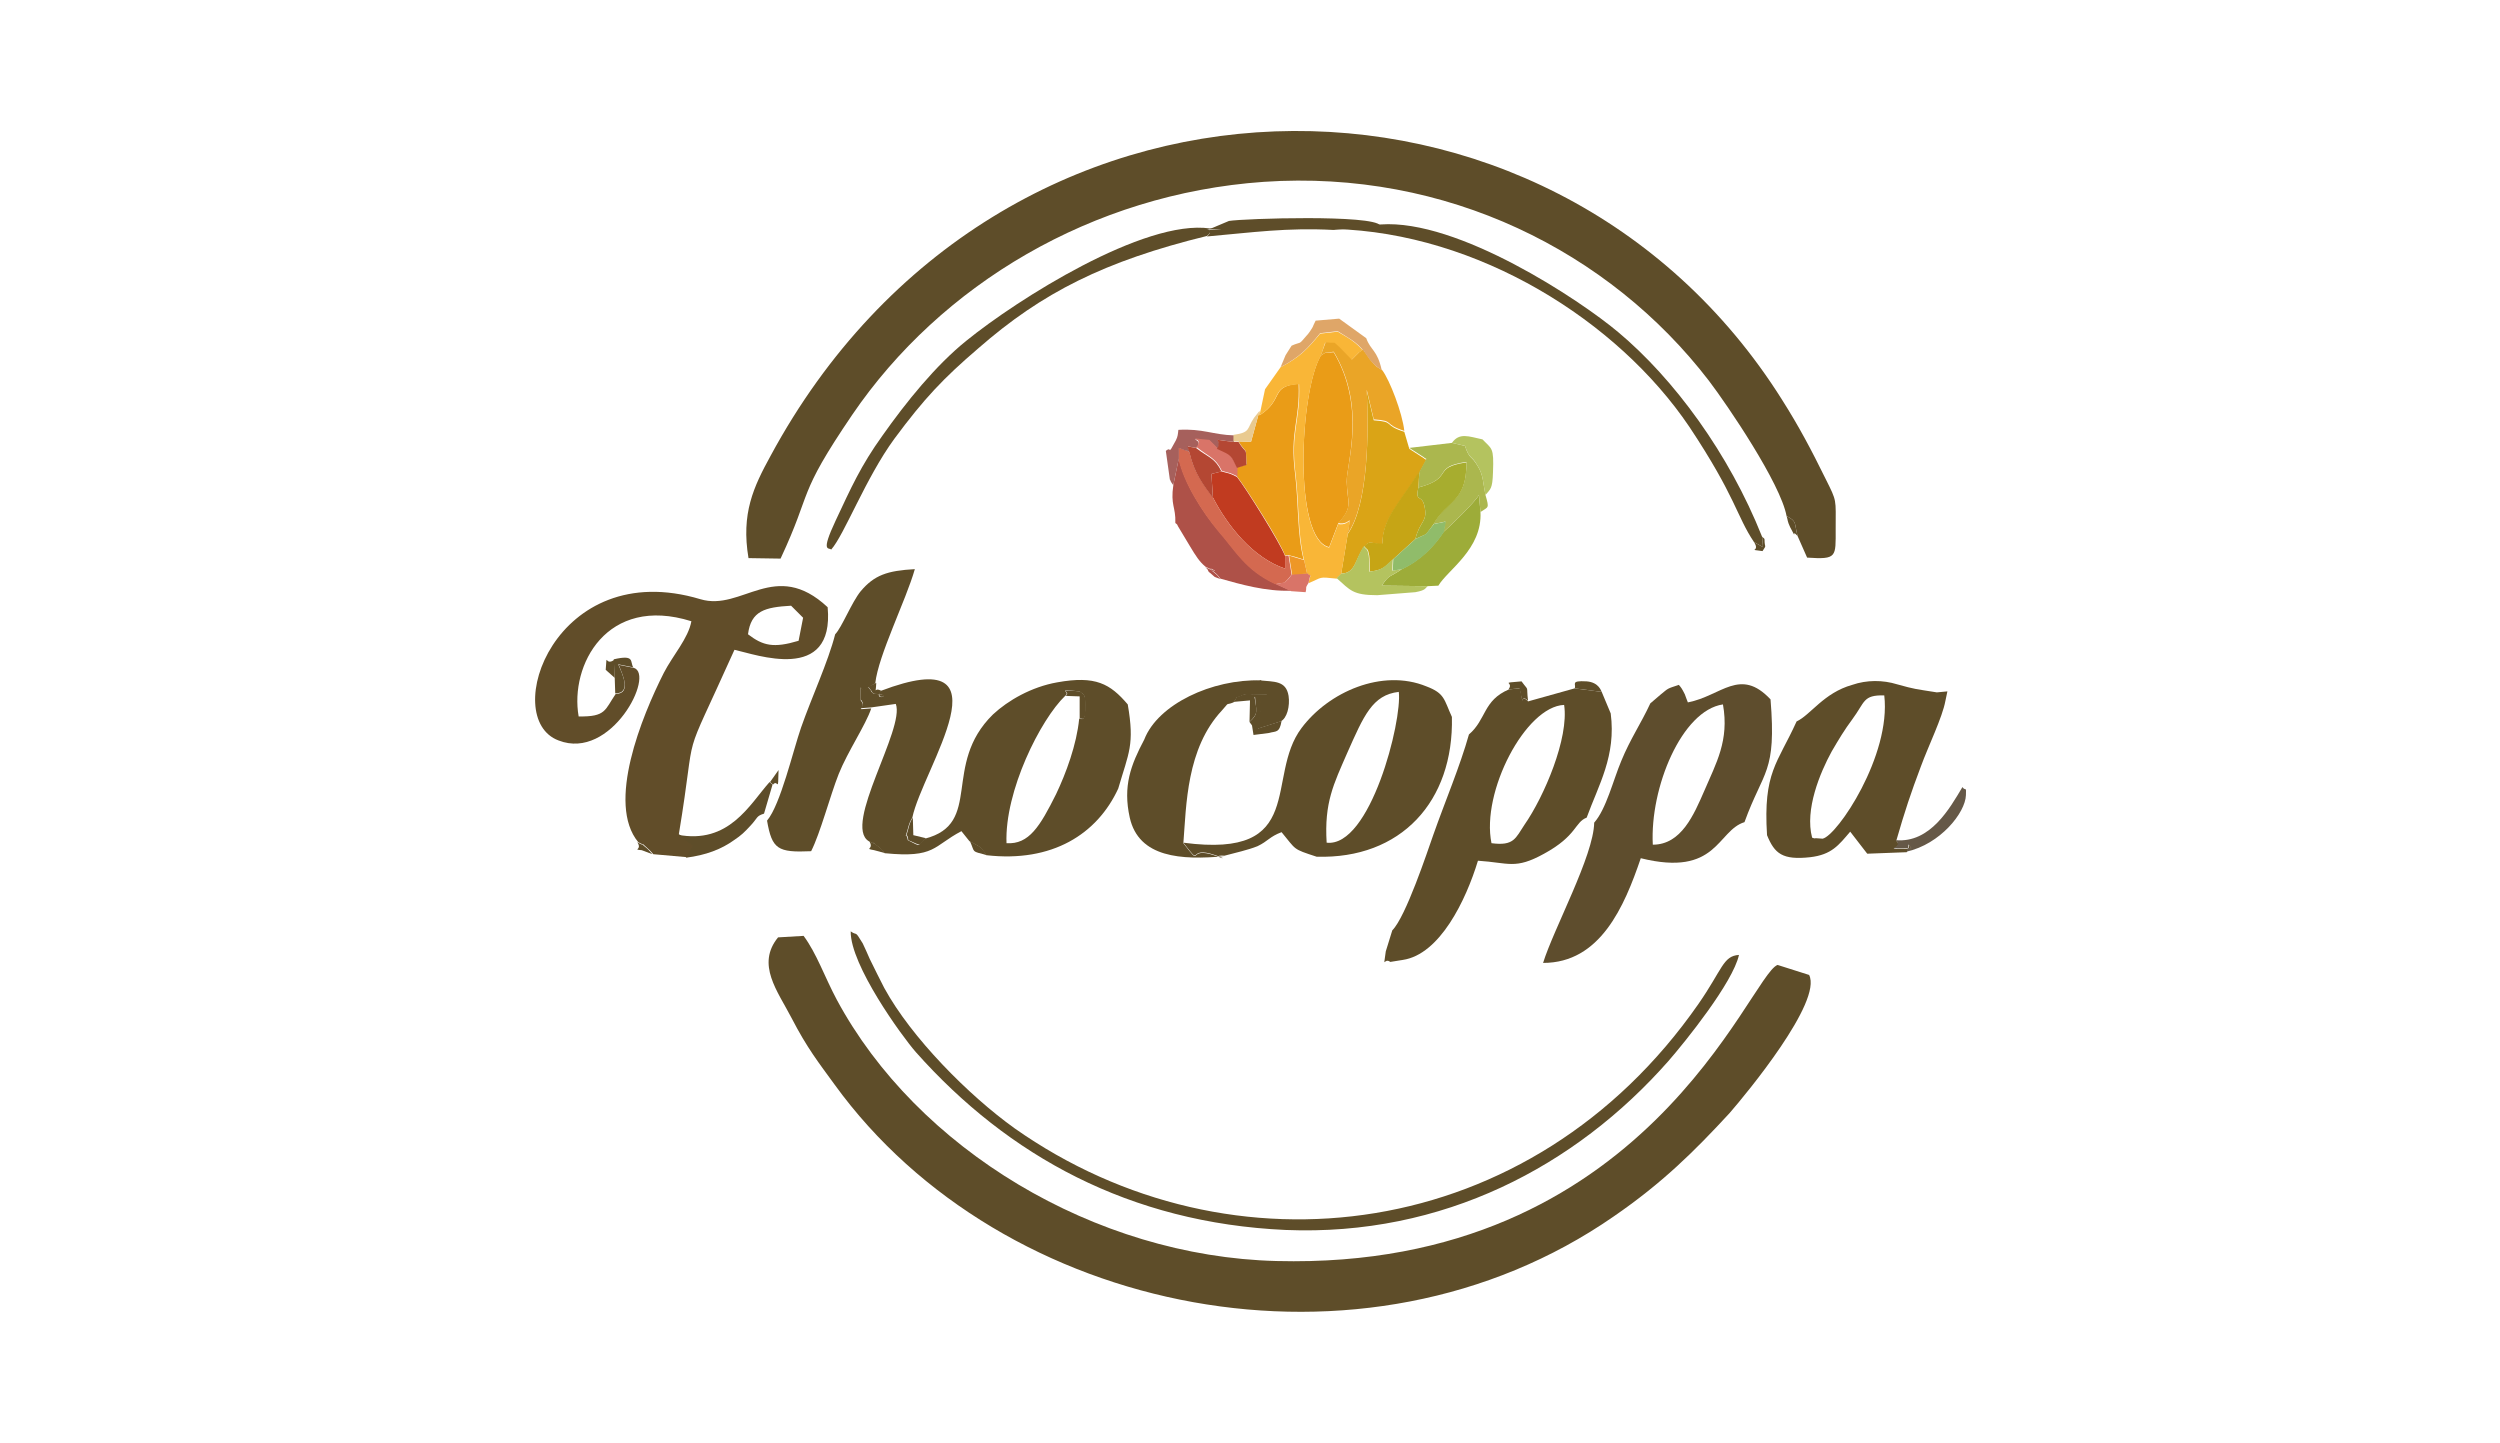 <?xml version="1.0" encoding="UTF-8"?>
<!-- Generator: Adobe Illustrator 25.0.1, SVG Export Plug-In . SVG Version: 6.00 Build 0)  -->
<svg xmlns:xodm="http://www.corel.com/coreldraw/odm/2003" xmlns="http://www.w3.org/2000/svg" xmlns:xlink="http://www.w3.org/1999/xlink" version="1.1" id="Layer_1" x="0px" y="0px" viewBox="0 0 499 288" style="enable-background:new 0 0 499 288;" xml:space="preserve">
<style type="text/css">
	.st0{fill-rule:evenodd;clip-rule:evenodd;fill:#5E4D29;}
	.st1{fill-rule:evenodd;clip-rule:evenodd;fill:#614D29;}
	.st2{fill-rule:evenodd;clip-rule:evenodd;fill:#5E4D2D;}
	.st3{fill-rule:evenodd;clip-rule:evenodd;fill:#EA9C17;}
	.st4{fill-rule:evenodd;clip-rule:evenodd;fill:#DAA416;}
	.st5{fill-rule:evenodd;clip-rule:evenodd;fill:#F9B637;}
	.st6{fill-rule:evenodd;clip-rule:evenodd;fill:#EAA527;}
	.st7{fill-rule:evenodd;clip-rule:evenodd;fill:#AE5148;}
	.st8{fill-rule:evenodd;clip-rule:evenodd;fill:#9DAC39;}
	.st9{fill-rule:evenodd;clip-rule:evenodd;fill:#C13B20;}
	.st10{fill-rule:evenodd;clip-rule:evenodd;fill:#ABB74E;}
	.st11{fill-rule:evenodd;clip-rule:evenodd;fill:#D46950;}
	.st12{fill-rule:evenodd;clip-rule:evenodd;fill:#C6A515;}
	.st13{fill-rule:evenodd;clip-rule:evenodd;fill:#A7AD2F;}
	.st14{fill-rule:evenodd;clip-rule:evenodd;fill:#B4C35F;}
	.st15{fill-rule:evenodd;clip-rule:evenodd;fill:#DFA668;}
	.st16{fill-rule:evenodd;clip-rule:evenodd;fill:#A6605C;}
	.st17{fill-rule:evenodd;clip-rule:evenodd;fill:#655847;}
	.st18{fill-rule:evenodd;clip-rule:evenodd;fill:#90BC6A;}
	.st19{fill-rule:evenodd;clip-rule:evenodd;fill:#B44733;}
	.st20{fill-rule:evenodd;clip-rule:evenodd;fill:#D97468;}
	.st21{fill-rule:evenodd;clip-rule:evenodd;fill:#E9CA90;}
	.st22{fill-rule:evenodd;clip-rule:evenodd;fill:#EE9727;}
	.st23{fill:none;}
</style>
<g id="Layer_x0020_1">
	<g id="_2130429396080">
		<path class="st0" d="M356.6,103c2.1,1.1,1.5,1.3,2.2,4l1.9,4.3c6,0.4,5.7-0.1,5.7-5.7c0-6.1,0.3-5.4-2-10    c-2.9-5.9-5.4-10.6-8.7-15.8C309.5,6.3,199.3,6.7,153.8,91c-3.4,6.2-5.9,11.5-4.4,20.4l6.4,0.1c6.5-13.9,3.1-12.2,14.3-28.7    c17.7-26,47.9-44.1,82.1-46.5c36.5-2.5,69.1,13.9,88.9,39.7C344.9,81,355.4,96.5,356.6,103L356.6,103z"></path>
		<path class="st0" d="M354.8,192.6c-5.6,2.1-26.3,61-100,59.1c-36.3-0.9-71.8-22.4-87.8-52.2c-2.4-4.5-4-9.2-6.6-12.7l-5.1,0.3    c-4.4,5.4-0.1,10.7,2.7,16.1c3.1,6,5.4,8.9,8.6,13.3c33.4,46.1,105.6,60.9,155.5,26.3c9.6-6.6,16-12.9,23.1-20.6    c3.4-3.9,18.6-22.3,15.9-27.6L354.8,192.6L354.8,192.6z"></path>
		<path class="st0" d="M212.6,138.9c1.3-0.9-2.2-1.4,2.9-0.9c0.5,0.7,1.1,0,1.1,2.6c0.1,4.1-0.9,2.6-1.2,2.9    c-0.5,5.1-2.6,10.8-4.6,15c-3.2,6.4-5.4,10.1-9.9,9.8C200.5,157.9,207.7,143.6,212.6,138.9L212.6,138.9z M175.8,137.9    c-1.7,2.3,3,0.7-1.3,0.6c-0.1,0-0.4-0.2-0.6-0.5c-0.1-0.4-0.6-0.6-0.6-1c-1.8,2.3-1.5-2.8-1.5,2.6c1.6,1.9-2.1,1.9,2.1,1.6    l4.9-0.7c1.9,4.9-10.6,24.2-5.4,27.4c2.6,1.3-0.1-0.5,1.5,0.8c1.1,0.8,1,0.8,1.7,1.6c10.1,1,9.6-1.4,15.3-4.4l1.6,2    c2.5,1.4,2,0.9,3.4,2.8c13.1,1.5,22.1-4.2,26.3-13.3c2.1-7.2,3.3-8.7,1.9-16.8c-3.5-4.1-6.4-5.8-14.1-4.4    c-5.1,0.9-9.8,3.6-12.8,6.4c-10.3,10.1-1.9,21.8-13.6,24.8c-1.7,1.4-0.4,1.8-3.4,0.3c-0.3-1.9-0.7,0.2-0.1-1.9    c0.4-1.6,0.6-1.9,1-2.6C184.1,153.5,202.4,127.8,175.8,137.9L175.8,137.9z"></path>
		<path class="st1" d="M157.9,120.9l2.4,2.4l-0.9,4.6c-5,1.5-7.1,1-10.1-1.3C149.9,121.9,152.7,121.2,157.9,120.9z M126.5,133.3    l-3-0.6c0.6,1.6,2.7,5.8-0.6,5.8c-2.2,3.2-1.9,4.6-7.4,4.5c-1.8-10.2,5.6-24.3,22.5-19c-0.6,3.4-3.7,6.8-5.5,10.3    c-4.4,8.7-11.5,26.1-5.1,33.8c2.1,1.1,0.1-0.3,1.4,0.8c1,0.9,0.8,0.7,1.6,1.6l6.8,0.6l1.4-2.4l-3.1-2.2    c3.9-23.6-0.1-11.9,11.1-36.8c4.2,0.9,20,6.8,18.6-8.5c-10.5-9.8-17.1,0.9-25.4-1.6c-29-8.7-40.2,23.8-28.3,28.2    C122,151.9,130.8,134.6,126.5,133.3L126.5,133.3z"></path>
		<path class="st2" d="M329.9,168.6c-0.6-11.4,5.8-26.8,14-28c1.3,7.2-1.4,11.8-3.7,17.2C338.1,162.6,335.6,168.6,329.9,168.6z     M329.4,140.4c-1.9,4.1-4,7.1-5.8,11.5c-1.6,3.8-3,9.6-5.4,12.3c-0.1,6.6-8.1,21.2-10.2,28c11.4,0,16.2-11.2,19.5-20.9    c15.3,3.8,15.2-5.5,20.7-7.2c3.8-10.5,6.4-9.7,5.2-24.5c-6.1-6.5-9.8-0.7-16.5,0.6c-0.1-0.2-0.6-1.6-0.6-1.6    c-0.6-1.2-0.7-1.3-1.2-1.9c-2.4,0.8-2,0.6-3.6,1.9L329.4,140.4z"></path>
		<path class="st0" d="M297.7,168.3c-2.1-10.2,6.8-27.3,14.5-27.6c1,6.6-4,18.3-7.9,23.9C302.5,167.3,302.2,168.9,297.7,168.3    L297.7,168.3z M293.2,146.6c-1.8,6.4-4.7,13.2-7.1,20c-1.2,3.4-5.5,16.4-8.2,19.1l-1.3,4.2c-0.5,3.9-0.4,1.1,0.9,2.1l2.5-0.4    c7.4-1.1,12.6-11.9,15-19.8c6.2,0.4,7.4,1.8,13.2-1.4c6.6-3.6,6.1-6.3,8.5-7.2c2.4-6.6,5.9-12.3,4.8-20.8l-1.8-4.3l-5.4-0.7    l-9.3,2.6c-1.7-1.9-0.7,2.1-1.6-2.6l-2.2,0.2C296,139.8,296.7,143.6,293.2,146.6L293.2,146.6z"></path>
		<path class="st0" d="M264.8,168.2c-0.5-8,1.4-11.7,4.1-17.9c3.3-7.4,5-11.6,10.3-12.2C279.9,143.9,273.5,169.2,264.8,168.2    L264.8,168.2z M236.2,168.2c4.1,5.3,0.4,0.4,6.4,2.5c3.8,1.3-1.5-0.1,1.8,0.1c2.2-0.6,4.6-1.1,6.6-1.9c2.1-1,2.4-1.9,4.8-2.8    c3,3.6,2.1,3.3,7,4.9c16.8,0.5,27.4-11,27-27.9c-1.6-3.5-1.4-4.7-5.1-6.1c-8.8-3.6-19.5,1.1-24.9,8.3    C252.4,155.1,261.1,171.5,236.2,168.2L236.2,168.2z"></path>
		<path class="st0" d="M361.7,167.2c-1.5-5.6,1.6-13,3.9-17.2c1.4-2.4,2.6-4.4,4.1-6.4c2.6-3.5,2.1-4.9,6.4-4.8    c1.4,12-9.4,28-12.3,28.6l-1.4-0.1C362.3,167.4,361.9,167.3,361.7,167.2L361.7,167.2z M358.6,144c-3.8,8.4-6.7,10.1-5.9,22.7    c1.5,3.7,3.1,5,8.6,4.4c4.3-0.5,5.7-2.4,8-5.1l3.4,4.4l7.9-0.3c1-1.9-0.2-2,1-0.7c-7.1,0-1.2,0.3-3.1-1.6    c1.7-5.9,2.9-9.5,4.9-14.8c1.5-4.1,4.3-9.8,4.9-13.1l0.4-1.9l-2.1,0.2c-4.4-0.7-4.3-0.6-7.9-1.6c-2.9-0.9-6.1-0.9-9,0.1    C364,138.3,361.4,142.7,358.6,144L358.6,144z"></path>
		<path class="st0" d="M166.7,126.6c-1.4,5.5-4.7,12.6-6.8,18.6c-1.6,4.6-4.1,15.4-6.8,18.6c1,5.7,2.1,6.4,8.8,6.1    c1.8-3.5,3.8-11.1,5.5-15.4c1.8-4.5,5.4-9.8,6.5-13.1c-4.2,0.3-0.5,0.3-2.1-1.6c0-5.4-0.3-0.4,1.5-2.6l1.4-0.8    c0.6-5.6,6.1-16.5,7.9-22.8c-5.5,0.3-8.1,1.2-10.8,4.4C170,120.2,168,125.3,166.7,126.6L166.7,126.6z"></path>
		<path class="st0" d="M172.2,188.3c-1.7-2.8-1-1.4-2.4-2.4c-0.1,6.7,10.2,20.9,13,24.1c18.4,20.7,42.7,34.1,73.8,35.5    c31.4,1.3,57.9-12.7,76.4-33.7c3.4-3.9,12.9-15.7,14.1-21.2c-3.2,0.2-3.3,2.9-8.1,9.8c-33.2,47.7-93.2,55.3-136.5,24.8    c-9.2-6.6-20.6-18.1-26-28c-1.1-2.1-1.8-3.6-2.9-5.8C173.2,190.5,172.6,189.1,172.2,188.3L172.2,188.3z"></path>
		<path class="st0" d="M228.4,147.6c-2.7,5.1-4.3,9.3-2.9,15.6c1.8,8,10.3,8.5,18.9,7.7c-3.3-0.2,2,1.1-1.8-0.1    c-6-2.1-2.3,2.8-6.4-2.5c0.6-7.6,0.6-18.9,7.7-26.5c1.7-1.9,0.5-0.9,2.3-1.6c1.3-1.6-0.3-0.5,1.8-1.4c0.7-0.4,1.5-0.2,2.3-0.1h2.9    c-0.2-0.2-0.6-1-0.6-1.1c-0.1-0.1-0.4-0.4-0.4-0.9c-0.1-0.5-0.3-0.6-0.5-0.9C241.9,135.5,231.1,140.6,228.4,147.6L228.4,147.6z"></path>
		<path class="st3" d="M263.6,71c-4.2,7.3-5.5,36.6,1.7,38.2l1.8-4.7c3.1-3.5,1.8-3.9,1.7-8.4c0-3.6,3.9-14.9-2.6-25.8    C264.4,70.5,265.1,70,263.6,71L263.6,71z"></path>
		<path class="st3" d="M251.4,82.9v-0.9l-1.7,6.2l-2.5-0.1c1.8,2.9,1.4,0.6,1.6,4.6l-1.9,0.6v1.8c1.7,2.1,8.8,13.3,9.6,15.8l0.7-0.1    c0.1,0,2.6,0.7,3,0.9c-1.3-5.1-1-11.3-1.7-17.1c-1.1-8.6,1-10.6,0.7-18C253.4,77.1,256.4,79.7,251.4,82.9L251.4,82.9z"></path>
		<path class="st0" d="M350.1,108.2l1.8,1l-0.2-2.1c-6.6-16.6-17.6-31.5-28.7-40.8c-7.6-6.4-32-22.6-47.4-21.5l-9.3,0.9    c28.7,0.8,56.6,18.3,70.9,39.5C346.5,99.2,346.6,103,350.1,108.2z"></path>
		<path class="st0" d="M240.9,47.1c2.4-1.9-3-1.1,2.9-1.4l-2.3-0.1c-13.1-1.9-38.5,14.2-48.6,22.4c-6.1,4.9-12,12.2-16.8,19    c-4.3,6-6.2,10.3-9.3,16.9c-3.1,6.6-1.3,5.3-0.9,5.8c2.6-2.9,6.9-14.3,12.6-22.1c6-8.1,9.8-12.1,16.8-18.1    C208,58.4,220.5,52.1,240.9,47.1z"></path>
		<path class="st4" d="M269,106.6l-1.3,7.9c2.9-0.1,2.7-2.7,4.6-5.4c1.3-1.4,1.2-0.6,3.6-0.4c0.1-5.1,3.1-7.7,6.9-13.7    c0.1-0.1,0.4-0.4,0.5-0.6l1.4-2.6c-0.2-0.1-0.5-0.3-0.6-0.4l-2.8-1.8l-1-3.4c-4.4-1.4-1.7-2-6.1-2.3l-1.4-5.9    C273.2,85.9,273.2,100.6,269,106.6z"></path>
		<path class="st5" d="M255.6,73.3l-3.1,4.4l-1.1,5.2c5-3.2,1.9-5.9,7.9-6.2c0.3,7.4-1.8,9.4-0.7,18c0.7,5.7,0.4,11.9,1.7,17.1    l0.6,2.7c1,0.9,0.7-0.4,0.3,1.9c2.9-1.2,1.8-1.3,5.6-0.9l0.9-0.9l1.3-7.9c0.7-4.8,0.7-1.6-1.9-2.1l-1.8,4.7    c-7.2-1.6-5.9-30.9-1.7-38.2l0.9-2.7c2.6,0.4,0.9-0.5,2.9,1.1l2.3,2.4l1.5-1.5c2.1-1.5,0.4-0.2,1.1-0.1c-1.5-2-3.3-2.9-5.3-4.1    l-3.5,0.4C261,69.6,259.6,71.2,255.6,73.3L255.6,73.3z"></path>
		<path class="st6" d="M263.6,71c1.5-1,0.8-0.5,2.6-0.8c6.6,10.9,2.6,22.3,2.6,25.8c0.1,4.5,1.4,4.9-1.7,8.4    c2.6,0.6,2.6-2.6,1.9,2.1c4.2-6,4.2-20.7,3.8-28.7l1.4,5.9c4.4,0.3,1.7,0.9,6.1,2.3c-0.4-3.6-2.9-10.1-4.4-12.1    c-1.4-0.9-1.1-0.6-2.4-2.1c-0.1-0.2-1-1.4-1.1-1.6c-0.7-0.1,1-1.4-1.1,0.1l-1.5,1.5l-2.3-2.4c-1.9-1.6-0.3-0.7-2.9-1.1L263.6,71    L263.6,71z"></path>
		<path class="st7" d="M234.2,96.8c-0.6,4.1,0.5,4.3,0.4,7.6c0.1,0.1,0.4,0.2,0.5,0.6l2.4,4c1.2,2,1.9,3.1,3.1,4.1    c4.4,2.2-0.3-0.6,1.4,0.8c1.1,0.9,0.8,0.6,1.6,1.6c3.9,1.1,9.1,2.6,14.1,2.4l-3.1-1.4c-6-2.8-7.9-6.6-11.4-10.6    c-3.1-3.6-6.9-9.6-7.9-14.5L234.2,96.8z"></path>
		<path class="st8" d="M288.1,106.2c-1.9,2.9-4.6,5.6-8.3,7.4c-2.4,1.7-2.4,0.9-4,3.3l9.2,0.1l2.1-0.1c1.8-3.1,8.8-7.3,8.4-14.7    l-0.3-3.4C294.6,100,289.5,105,288.1,106.2z"></path>
		<path class="st9" d="M242.1,99.3c2.9,5.6,7.9,12,14.4,14.2V111c-0.9-2.5-7.9-13.7-9.6-15.8c-1.8-0.9-1.4-0.6-3.1-1.1l-2,0.5    L242.1,99.3L242.1,99.3z"></path>
		<path class="st10" d="M281.3,89.4l2.8,1.8c0.1,0.1,0.4,0.3,0.6,0.4l-1.4,2.6l-0.2,3.1c7.3-1.9,2.5-4.1,9.6-5.1    c0.1,8.1-4,7.6-6.6,12.4l2.4-0.5l-0.4,2.1c1.4-1.2,6.5-6.2,7.1-7.4l0.3,3.4c1.6-1.1,1.8-0.6,1-3.4c-0.5-2.4-0.4-3.9-1.5-5.7    c-1.4-2.4-1.6-1.2-2.6-4.1l-2.6-0.6L281.3,89.4L281.3,89.4z"></path>
		<path class="st11" d="M235.2,91.5c1,4.9,4.9,10.9,7.9,14.5c3.5,4,5.4,7.8,11.4,10.6l1.9-0.3c1.1-1.1,0.4-0.4,1.4-1.6l-0.6-3.8    l-0.7,0.1v2.5c-6.5-2.2-11.5-8.6-14.4-14.2c-1.9-2.6-3.7-4.8-4.7-9.1c-1.4-0.8,0.3,0.2-2.2-0.9C235.2,89.4,235.2,91.5,235.2,91.5z    "></path>
		<path class="st12" d="M272.3,109c0.6,0.9,0.7,0.2,1,1.9c0.1,0.5,0.1,2.6,0.1,3.2c2.4-0.3,2.9-0.7,4.7-2.5l4.4-4    c0.9-3.6,2.4-3.4,1.9-6.2c-0.5-3.1-2-0.8-1.3-4.1l0.2-3.1c-0.1,0.2-0.4,0.5-0.5,0.6c-3.8,6-6.8,8.6-6.9,13.7    C273.6,108.5,273.6,107.7,272.3,109z"></path>
		<path class="st0" d="M241.5,45.7l2.3,0.1c-5.9,0.3-0.6-0.6-2.9,1.4c9.1-0.8,15.9-1.8,25.3-1.3l9.3-0.9c-1.4-2.2-27.1-1.4-30.2-0.9    L241.5,45.7z"></path>
		<path class="st13" d="M283.1,97.3c-0.7,3.3,0.8,1,1.3,4.1c0.5,2.8-1,2.6-1.9,6.2c2.9-1.4,1.6-0.3,3.6-2.9    c2.6-4.8,6.7-4.3,6.6-12.4C285.6,93.3,290.4,95.4,283.1,97.3L283.1,97.3z"></path>
		<path class="st14" d="M267.7,114.5l-0.9,0.9c2.7,2.4,3.2,3.4,8.1,3.4l7.6-0.6c2.2-0.4,1.9-0.8,2.5-1.2l-9.2-0.1    c1.6-2.4,1.6-1.6,4-3.3l-1.9,0.3l0.1-2.3c-1.9,1.8-2.3,2.2-4.7,2.5c0-0.6,0-2.7-0.1-3.2c-0.3-1.6-0.4-1-1-1.9    C270.4,111.7,270.6,114.4,267.7,114.5L267.7,114.5z"></path>
		<path class="st0" d="M135.2,166.6l3.1,2.2l-1.4,2.4c4-0.5,7.1-1.7,9.6-3.5c1.5-1,2.1-1.6,3.3-2.9c1.5-1.6,1.1-1.9,2.7-2.4l1.7-5.8    l-0.6-0.5C149.6,160.6,145.5,168.6,135.2,166.6L135.2,166.6z"></path>
		<path class="st15" d="M257.8,69l-1.2,1.9l-1,2.4c3.9-2.1,5.4-3.7,7.9-6.8l3.5-0.4c2,1.3,3.8,2.1,5.3,4.1c0.1,0.2,1,1.4,1.1,1.6    c1.4,1.5,1,1.1,2.4,2.1c-0.9-4.1-2.2-3.9-3.1-6.4l-5.4-3.9l-4.7,0.4c-0.9,1.8-0.2,0.7-1.1,2.1c-0.1,0.2-0.6,0.8-0.8,1    C259.1,69,259.8,68.1,257.8,69L257.8,69z"></path>
		<path class="st0" d="M250.2,138.6l0.1,0.5c2.3,0,0.9,4.3,0.6,6.4l4.7-1.5c1.3-0.6,1.9-3.1,1.6-5.1c-0.5-3.1-2.9-2.8-5.8-3.1    c0.2,0.3,0.4,0.4,0.5,0.9c0.1,0.4,0.4,0.7,0.4,0.9c0.1,0.1,0.4,0.9,0.6,1.1L250.2,138.6L250.2,138.6z"></path>
		<path class="st16" d="M232.7,90l0.8,5.7c0.1,0.1,0.3,0.7,0.3,0.6c0-0.1,0.2,0.4,0.4,0.5l1.1-5.3v-2.1c2.5,1.1,0.9,0.1,2.2,0.9    l-0.4-1.2l1.7,0.3c2-2-3.4-1.9,2.6-1.4l1.6,1.6c1.4-2.2-2.4-2,3.3-1.4v-1.3c-4.1-0.1-6.3-1.4-11.1-1.1c-0.1,0.9-0.1,1.3-0.5,2.1    C232.9,91.3,234,88.9,232.7,90L232.7,90z"></path>
		<path class="st17" d="M378.4,167.7c1.9,1.9-3.9,1.6,3.1,1.6c-1.2-1.3,0-1.1-1,0.7c6.8-1.5,11.8-7.8,11.9-11.3    c0.1-1.9-0.1-0.7-0.7-1.6C389.2,161.3,385.3,168.3,378.4,167.7z"></path>
		<path class="st14" d="M296.5,98.8c1-1.2,1.4-1.2,1.5-4.5c0.2-5.1-0.2-4.6-2.1-6.6c-2.8-0.6-4.6-1.4-6.1,0.7l2.6,0.6    c1,2.9,1.2,1.6,2.6,4.1C296.1,94.9,296,96.5,296.5,98.8z"></path>
		<path class="st18" d="M282.5,107.6l-4.4,4l-0.1,2.3l1.9-0.3c3.7-1.7,6.4-4.5,8.3-7.4l0.4-2.1l-2.4,0.5    C284,107.3,285.3,106.2,282.5,107.6L282.5,107.6z"></path>
		<path class="st19" d="M237.4,90.3c1,4.3,2.8,6.5,4.7,9.1l-0.3-4.8l2-0.5c-1.3-2.7-2.5-2.7-5.1-4.7l-1.7-0.3L237.4,90.3L237.4,90.3    z"></path>
		<path class="st20" d="M243.9,94c1.7,0.5,1.3,0.2,3.1,1.1v-1.8c-1.4-2.6-0.9-2.4-4-3.9l-1.6-1.6c-6-0.5-0.6-0.6-2.6,1.4    C241.4,91.3,242.6,91.3,243.9,94L243.9,94z"></path>
		<path class="st19" d="M246.9,93.4l1.9-0.6c-0.2-4.1,0.2-1.7-1.6-4.6h-1c-5.7-0.6-1.9-0.9-3.3,1.4C246,91,245.6,90.8,246.9,93.4z"></path>
		<path class="st20" d="M254.6,116.6l3.1,1.4l2.9,0.2c0.3-1.2-0.2-0.6,0.6-1.9c0.4-2.3,0.7-0.9-0.3-1.9l-3,0.2    c-1,1.3-0.4,0.6-1.4,1.6L254.6,116.6L254.6,116.6z"></path>
		<path class="st0" d="M249.4,144.1l0.5,0.7l0.3,1.9l3.1-0.4c1.3-0.4,2.1,0.1,2.5-2.4l-4.7,1.5c0.3-2.1,1.6-6.4-0.6-6.4    C250.7,141.9,251.3,142.4,249.4,144.1L249.4,144.1z"></path>
		<path class="st0" d="M122.7,135.3l0.1,3.1c3.4,0,1.3-4.1,0.6-5.8l3,0.6c-0.7-1.1,0.4-2.6-3.9-1.6L122.7,135.3L122.7,135.3z"></path>
		<path class="st21" d="M246.2,86.8v1.3h1l2.5,0.1l1.7-6.2l-1.1,1.4C248.8,85.6,249.7,86.3,246.2,86.8z"></path>
		<path class="st22" d="M257.9,114.7l3-0.2l-0.6-2.7c-0.4-0.1-2.9-0.9-3-0.9L257.9,114.7z"></path>
		<path class="st0" d="M249.4,144.1c1.9-1.8,1.4-2.2,1-5l-0.1-0.5c-0.8-0.1-1.6-0.2-2.3,0.1c-2.1,0.9-0.5-0.2-1.8,1.4l3.3-0.3    L249.4,144.1z"></path>
		<path class="st0" d="M215.5,143.5c0.3-0.4,1.3,1.2,1.2-2.9c-0.1-2.6-0.6-1.9-1.1-2.6c-5.1-0.4-1.6,0-2.9,0.9l2.8,0.1L215.5,143.5    L215.5,143.5z"></path>
		<path class="st0" d="M319.7,138.1c-0.1-0.1-0.5-1.9-3-2.1c-3.4-0.2-2,0.6-2.4,1.4L319.7,138.1z"></path>
		<path class="st0" d="M305,139.9c-0.4-3.4,0.3-1.7-1.3-3.9c-4.6,0.4-1.4,0-2.6,1.6l2.2-0.2C304.3,142.1,303.3,138.1,305,139.9z"></path>
		<path class="st0" d="M184.8,167.3l-2.5-0.6l-0.1-3.5c-0.4,0.6-0.6,1-1,2.6c-0.6,2.1-0.1-0.1,0.1,1.9    C184.5,169.1,183.1,168.7,184.8,167.3z"></path>
		<path class="st0" d="M122.7,135.3l-0.1-3.6c-1.9,1.4-1.4-1.9-1.7,2L122.7,135.3z"></path>
		<path class="st0" d="M197,170.7c-1.4-1.9-0.9-1.4-3.4-2.8C194.7,170.3,193.7,169.8,197,170.7z"></path>
		<path class="st0" d="M358.8,107c-0.7-2.7-0.1-2.9-2.2-4c0.3,0.9,0.1,0.9,0.7,2.2C359,108.4,357.3,105.3,358.8,107L358.8,107z"></path>
		<path class="st0" d="M176.7,170.3c-0.7-0.8-0.6-0.8-1.7-1.6c-1.6-1.3,1.1,0.5-1.5-0.8c1.1,1.7-1.2,1.4,1,1.8L176.7,170.3z"></path>
		<path class="st0" d="M350.1,108.2c1.4,2.1-1.6,1.3,1.7,1.8c0.9-1.4,0.4-0.5,0.4-2.3c0-0.3-0.4-0.4-0.5-0.6l0.2,2.1L350.1,108.2z"></path>
		<path class="st0" d="M153.7,156.1l0.6,0.5c1-1.2,1,2,1.1-2.9L153.7,156.1z"></path>
		<path class="st0" d="M130.2,170.5c-0.8-0.9-0.6-0.8-1.6-1.6c-1.3-1.1,0.7,0.4-1.4-0.8c1.1,1.6-1.1,1.4,0.9,1.6L130.2,170.5z"></path>
		<path class="st0" d="M173.4,137c0,0.4,0.4,0.6,0.6,1c0.1,0.3,0.4,0.5,0.6,0.5c4.3,0.1-0.4,1.6,1.3-0.6c-1.5-0.9-1.1,1.1-1-1.6    L173.4,137z"></path>
		<path class="st7" d="M243.6,115.6c-0.8-1-0.5-0.7-1.6-1.6c-1.7-1.4,2.9,1.4-1.4-0.8c0.1,0.2,0.4,0.3,0.5,0.6    c0.1,0.4,0.4,0.5,0.5,0.6C242.9,115.5,241.9,114.9,243.6,115.6L243.6,115.6z"></path>
	</g>
	<rect y="0.1" class="st23" width="499" height="287.8"></rect>
</g>
</svg>
